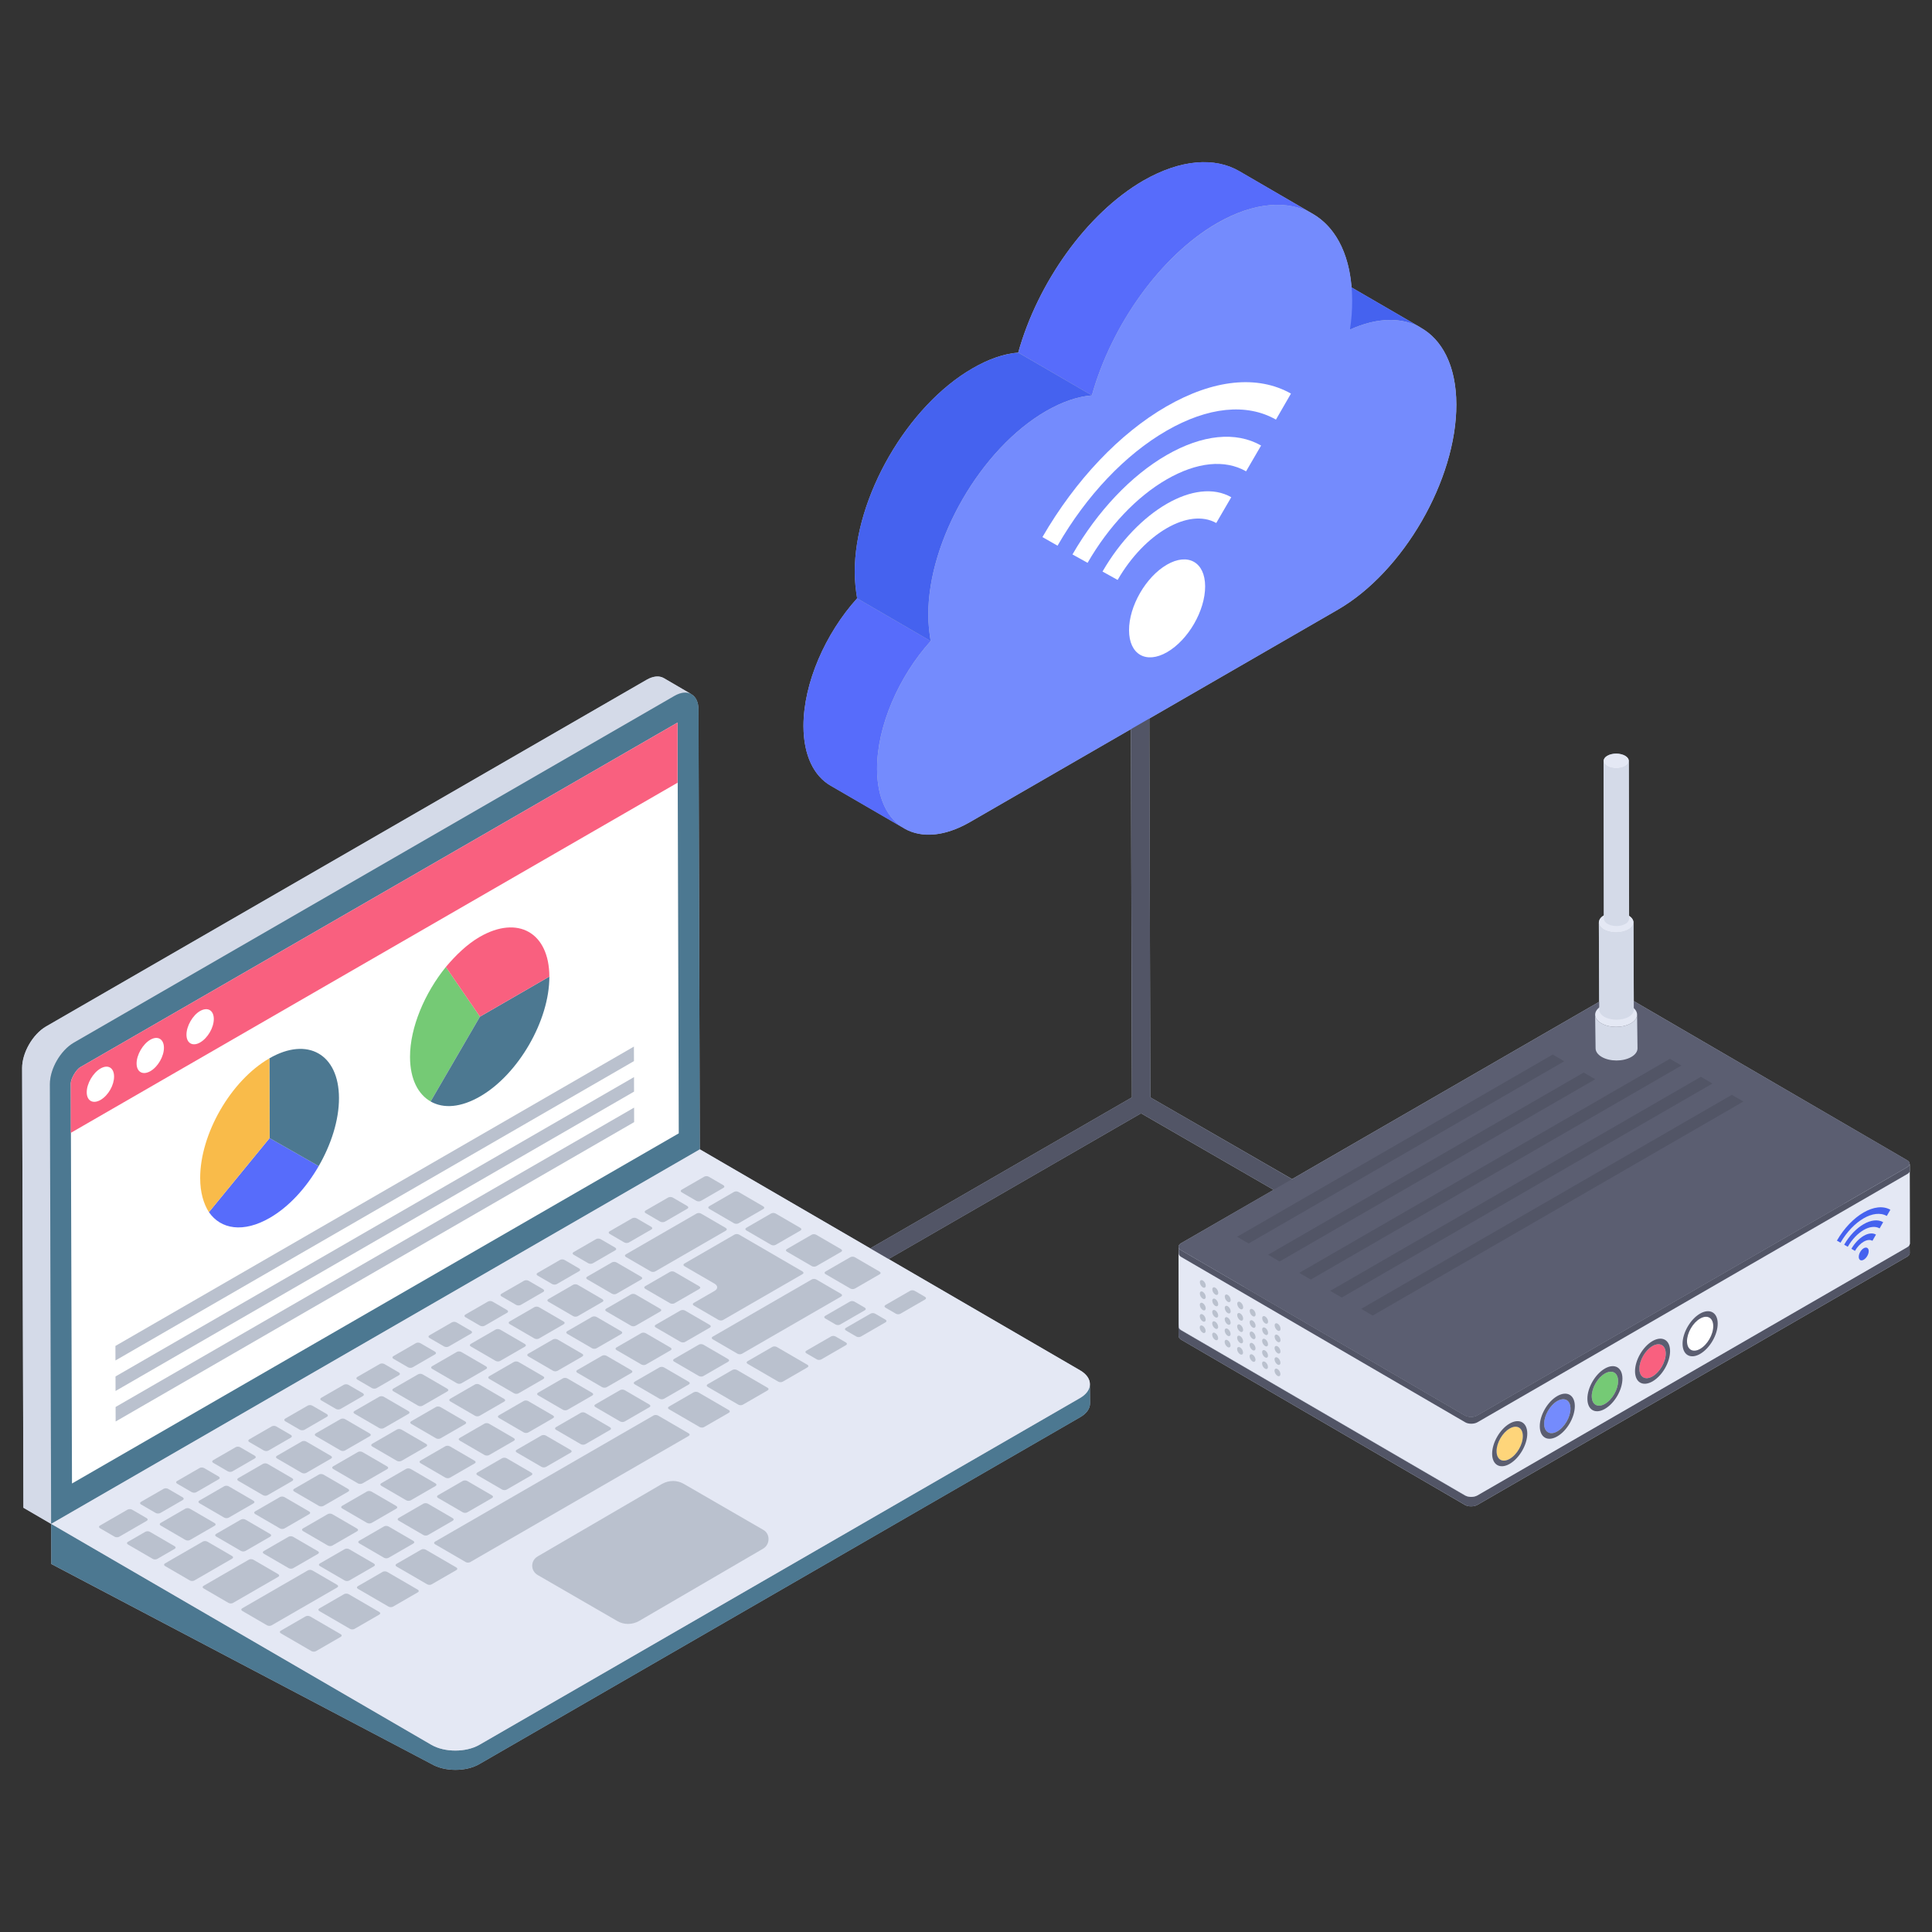 <svg id="Layer_1" enable-background="new 0 0 131 131" height="512" viewBox="0 0 131 131" width="512" xmlns="http://www.w3.org/2000/svg"><rect x="0" y="0" width="131" height="131" fill="#333333" stroke="none"/><g><g><path d="m129.5 84.329c0 .02-.02.03-.02.05l.01.59c0 .09-.06.17-.17.24l-29.16 16.84c-.23.12-.6.12-.82 0l-19.25-11.21c-.11-.07-.17-.15-.17-.24l-.01-.64c0 .02 0 .05.02.07-.01-.04-.01-.08 0-.12l-.02-5.37c0-.09.06-.17.17-.24l6.28-3.62-8.99-5.19-17.12 9.88 12.99 7.55c.45.26.67.61.66.95l.01 1.29c0 .34-.22.68-.68.94l-40.72 23.51c-.9.53-2.35.53-3.25 0l-25.78-13.56-.01-2.72-1.88-1.1-.09-29.81c0-1.04.72-2.29 1.62-2.82l40.73-23.51c.45-.26.86-.28 1.16-.11l1.86 1.09c.3.16.49.53.49 1.05l.09 29.81 11.56 6.72 17.74-10.24-.07-24.97-10.91 6.3c-1.85 1.07-3.51 1.1-4.67.29.03.03.07.05.1.07l-4.88-2.83c-1.13-.65-1.83-2.04-1.84-4.02v-.03c0-2.9 1.49-6.27 3.64-8.65-.09-.55-.16-1.12-.16-1.78-.02-5.07 3.57-11.27 7.98-13.81 1.1-.64 2.15-1 3.1-1.07 1.31-4.71 4.63-9.43 8.48-11.66 2.55-1.46 4.86-1.6 6.51-.64l4.96 2.88.02.01c1.47.85 2.44 2.57 2.63 4.99l4.74 2.75c-.04-.02-.09-.04-.13-.06 1.53.81 2.49 2.62 2.5 5.24.01 5.12-3.6 11.36-8.04 13.92l-12.78 7.38.07 25.69 9.61 5.54 20.82-12.02-.02-5.38c0 .05.03.11.06.16-.1-.22-.02-.46.28-.64l-.02-10.47c0 .04.03.09.05.13-.08-.17-.02-.35.2-.48.34-.2.88-.2 1.22 0 .16.1.24.22.24.35l.02 10.51c.19.12.3.28.3.44l.02 5.33 18.53 10.79c.17.1.22.24.13.36.03-.04.05-.07.05-.12l.01.45c0 .02-.01.03-.01.04z" fill="#bac1ce"/><g><g><g><path d="m57.962 86.598c-.215 0-.426-.113-.541-.313-.172-.299-.07-.682.229-.854l19.104-11.027-.13-45.596c0-.345.279-.625.624-.627h.002c.345 0 .624.279.625.624l.13 45.957c0 .224-.119.43-.313.543l-19.416 11.208c-.099.057-.206.084-.313.084z" fill="#525566"/></g></g><g><g><path d="m94.046 85.018c-.107 0-.213-.028-.313-.084l-16.668-9.623c-.299-.172-.401-.555-.229-.854.174-.299.555-.4.854-.229l16.668 9.623c.299.172.401.555.229.854-.116.2-.326.313-.541.313z" fill="#525566"/></g></g><g><g><g><path d="m79.906 89.957.011.639c0 .092.058.173.173.242l19.253 11.207c.219.127.588.127.818 0l29.155-16.836c.115-.069.173-.15.173-.242l-.011-.651c0 .092-.058.173-.173.242l-29.166 16.836c-.219.127-.588.127-.818 0l-19.253-11.207c-.115-.058-.161-.15-.161-.231z" fill="#525566"/></g><g><path d="m80.083 89.715c-.228.132-.229.344-.003.476l19.252 11.205c.227.132.593.132.821 0l29.157-16.834c.228-.132.229-.344.003-.476l-19.252-11.205c-.227-.132-.593-.132-.821 0z" fill="#5b5e71"/></g><g><path d="m79.914 84.538.011 5.416c0 .092.058.173.173.242l19.253 11.207c.219.127.588.127.818 0l29.155-16.836c.115-.069.173-.15.173-.242l-.011-5.428c0 .092-.058.173-.173.242l-29.166 16.836c-.219.127-.588.127-.818 0l-19.253-11.207c-.115-.058-.161-.15-.161-.231z" fill="#e4e8f4"/></g><g><path d="m79.917 84.538.011.454c0 .092.058.173.173.242l19.253 11.207c.219.127.588.127.818 0l29.155-16.836c.115-.069.173-.15.173-.242l-.011-.465c0 .092-.058.173-.173.242l-29.166 16.836c-.219.127-.588.127-.818 0l-19.253-11.207c-.115-.058-.161-.15-.161-.231z" fill="#525566"/></g><g><path d="m80.083 84.296c-.228.132-.229.344-.003.476l19.252 11.205c.227.132.593.132.821 0l29.157-16.834c.228-.132.229-.344.003-.476l-19.252-11.205c-.227-.132-.593-.132-.821 0z" fill="#5b5e71"/></g><g><g><g enable-background="new"><g><g><path d="m108.16 68.803.029 2.28c.001.21.14.421.418.583.551.321 1.452.321 2.007 0 .279-.161.419-.373.418-.585l-.029-2.28c.001.212-.139.424-.418.585-.555.321-1.455.321-2.007 0-.279-.162-.418-.373-.418-.583z" fill="#d4dae8"/></g></g><g><g><path d="m108.578 68.219c-.555.321-.558.842.001 1.167.551.321 1.452.321 2.007 0s.558-.842.006-1.162c-.559-.325-1.459-.325-2.014-.004z" fill="#e4e8f4"/></g></g></g></g><g><g enable-background="new"><g><g><path d="m108.412 62.546.024 5.917c.001.173.115.347.345.481.455.264 1.197.264 1.655 0 .23-.133.345-.308.345-.483l-.024-5.917c.001.175-.115.35-.345.483-.458.264-1.2.264-1.655 0-.23-.134-.344-.307-.345-.481z" fill="#d4dae8"/></g></g><g><g><path d="m108.756 62.064c-.458.264-.46.694.001.962.455.264 1.197.264 1.655 0 .458-.264.46-.694.005-.959-.461-.268-1.203-.268-1.661-.004z" fill="#e4e8f4"/></g></g></g></g><g><g enable-background="new"><g><g><path d="m108.732 51.597.018 10.697c0.0.127.084.254.252.351.332.193.874.193 1.208 0 .168-.097.252-.225.252-.352l-.018-10.697c0.0.128-.084.255-.252.352-.334.193-.876.193-1.208 0-.168-.098-.252-.224-.252-.351z" fill="#d4dae8"/></g></g><g><g><path d="m108.983 51.246c-.334.193-.336.507.001.703.332.193.874.193 1.208 0s.336-.507.004-.7c-.337-.196-.879-.196-1.213-.003z" fill="#e4e8f4"/></g></g></g></g></g><g><g><g><path d="m81.56 86.825c.107.062.198.219.197.345-0.0.131-.091.182-.199.121-.114-.066-.201-.221-.201-.351.001-.127.088-.18.202-.115z" fill="#bac1ce"/></g></g><g><g><path d="m82.404 87.312c.11.064.201.221.201.347-0.0.131-.091.182-.202.119s-.201-.221-.201-.351c0-.127.091-.179.202-.115z" fill="#bac1ce"/></g></g><g><g><path d="m83.25 87.801c.107.062.198.219.197.345-0.0.131-.091.182-.199.121-.114-.066-.201-.221-.201-.351 0-.127.088-.18.202-.115z" fill="#bac1ce"/></g></g><g><g><path d="m84.097 88.29c.107.062.198.219.197.345-0.0.131-.091.182-.199.121-.114-.066-.204-.222-.204-.353.001-.127.092-.179.205-.113z" fill="#bac1ce"/></g></g><g><g><path d="m84.941 88.776c.107.062.198.219.197.345-0.0.131-.091.182-.199.121-.11-.064-.201-.221-.201-.351.001-.127.092-.179.202-.115z" fill="#bac1ce"/></g></g><g><g><path d="m85.787 89.265c.107.062.198.219.197.345-0.0.131-.091.182-.199.121-.114-.066-.201-.221-.201-.351 0-.127.088-.18.202-.115z" fill="#bac1ce"/></g></g><g><g><path d="m86.631 89.752c.11.064.198.219.197.345-0.0.131-.088.184-.199.121s-.201-.221-.201-.351c.001-.127.092-.179.202-.115z" fill="#bac1ce"/></g></g><g><g><path d="m81.558 87.593c.107.062.198.219.197.345-0.0.131-.091.182-.199.121-.114-.066-.201-.221-.201-.351.001-.127.088-.18.202-.115z" fill="#bac1ce"/></g></g><g><g><path d="m82.401 88.08c.11.064.201.221.201.347-0.0.131-.091.182-.202.119s-.201-.221-.201-.351c0-.127.091-.179.202-.115z" fill="#bac1ce"/></g></g><g><g><path d="m83.248 88.569c.107.062.198.219.197.345-0.0.131-.091.182-.199.121-.114-.066-.201-.221-.201-.351.001-.127.088-.181.202-.115z" fill="#bac1ce"/></g></g><g><g><path d="m84.095 89.057c.107.062.198.219.197.345-0.0.131-.091.182-.199.121-.114-.066-.204-.222-.204-.353 0-.127.091-.179.205-.113z" fill="#bac1ce"/></g></g><g><g><path d="m84.938 89.544c.107.062.198.219.197.345-0.0.131-.091.182-.199.121-.11-.064-.201-.221-.201-.351 0-.127.091-.179.202-.115z" fill="#bac1ce"/></g></g><g><g><path d="m85.785 90.033c.107.062.198.219.197.345-0.0.131-.091.182-.199.121-.114-.066-.201-.221-.201-.351 0-.127.088-.181.202-.115z" fill="#bac1ce"/></g></g><g><g><path d="m86.629 90.52c.11.064.198.219.197.345-0.0.131-.088.184-.199.121s-.201-.221-.201-.351c.001-.127.092-.179.202-.115z" fill="#bac1ce"/></g></g><g><g><path d="m81.556 88.361c.107.062.198.219.197.349-0.0.127-.091.179-.199.117-.114-.066-.201-.221-.201-.347 0-.131.088-.184.202-.119z" fill="#bac1ce"/></g></g><g><g><path d="m82.399 88.848c.11.064.201.221.201.351-0.0.127-.091.179-.202.115s-.201-.221-.201-.347c0-.13.091-.182.202-.119z" fill="#bac1ce"/></g></g><g><g><path d="m83.246 89.337c.107.062.198.219.197.349-0.0.127-.091.179-.199.117-.114-.066-.201-.221-.201-.347 0-.131.088-.184.202-.119z" fill="#bac1ce"/></g></g><g><g><path d="m84.093 89.825c.107.062.198.219.197.349-0.0.127-.091.179-.199.117-.114-.066-.204-.222-.204-.349 0-.131.091-.182.205-.117z" fill="#bac1ce"/></g></g><g><g><path d="m84.936 90.312c.107.062.198.219.197.349-0.0.127-.091.179-.199.117-.11-.064-.201-.221-.201-.347 0-.13.091-.182.202-.119z" fill="#bac1ce"/></g></g><g><g><path d="m85.783 90.801c.107.062.198.219.197.349-0.0.127-.091.179-.199.117-.114-.066-.201-.221-.201-.347 0-.131.088-.184.202-.119z" fill="#bac1ce"/></g></g><g><g><path d="m86.626 91.288c.11.064.198.219.197.349-0.0.127-.088.18-.199.117-.11-.064-.201-.221-.201-.347 0-.131.092-.182.202-.119z" fill="#bac1ce"/></g></g><g><g><path d="m81.554 89.129c.107.062.198.219.197.349-0.0.127-.091.179-.199.117-.114-.066-.201-.221-.201-.347 0-.131.088-.184.202-.119z" fill="#bac1ce"/></g></g><g><g><path d="m82.397 89.616c.11.064.201.221.201.351-0.0.127-.091.179-.202.115s-.201-.221-.201-.347c0-.131.091-.182.202-.119z" fill="#bac1ce"/></g></g><g><g><path d="m83.244 90.104c.107.062.198.219.197.349-0.0.127-.091.179-.199.117-.114-.066-.201-.221-.201-.347 0-.13.088-.184.202-.119z" fill="#bac1ce"/></g></g><g><g><path d="m84.091 90.593c.107.062.198.219.197.349-0.0.127-.091.179-.199.117-.114-.066-.204-.222-.204-.349 0-.131.091-.182.205-.117z" fill="#bac1ce"/></g></g><g><g><path d="m84.934 91.08c.107.062.198.219.197.349-0.0.127-.091.179-.199.117-.11-.064-.201-.221-.201-.347 0-.131.091-.182.202-.119z" fill="#bac1ce"/></g></g><g><g><path d="m85.781 91.569c.107.062.198.219.197.349-0.0.127-.091.179-.199.117-.114-.066-.201-.221-.201-.347 0-.131.088-.184.202-.119z" fill="#bac1ce"/></g></g><g><g><path d="m86.624 92.056c.11.064.198.219.197.349-0.0.127-.088.18-.199.117-.11-.064-.201-.221-.201-.347 0-.131.091-.182.202-.119z" fill="#bac1ce"/></g></g><g><g><path d="m81.551 89.9c.107.062.198.215.197.345-0.0.127-.091.179-.199.117-.114-.066-.201-.221-.201-.347.001-.131.088-.181.202-.115z" fill="#bac1ce"/></g></g><g><g><path d="m82.395 90.387c.11.064.201.217.201.347-0.0.127-.091.179-.202.115s-.201-.221-.201-.347c0-.131.091-.179.202-.115z" fill="#bac1ce"/></g></g><g><g><path d="m83.242 90.876c.107.062.198.215.197.345-0.0.127-.091.179-.199.117-.114-.066-.201-.221-.201-.347 0-.131.088-.181.202-.115z" fill="#bac1ce"/></g></g><g><g><path d="m84.088 91.365c.107.062.198.215.197.345-0.0.127-.091.179-.199.117-.114-.066-.204-.222-.204-.349 0-.131.091-.179.205-.113z" fill="#bac1ce"/></g></g><g><g><path d="m84.932 91.852c.107.062.198.215.197.345-0.0.127-.091.179-.199.117-.11-.064-.201-.221-.201-.347 0-.131.091-.179.202-.115z" fill="#bac1ce"/></g></g><g><g><path d="m85.778 92.341c.107.062.198.215.197.345-0.0.127-.091.179-.199.117-.114-.066-.201-.221-.201-.347 0-.13.088-.18.202-.115z" fill="#bac1ce"/></g></g><g><g><path d="m86.622 92.828c.11.064.198.215.197.345-0.0.127-.088.18-.199.117-.11-.064-.201-.221-.201-.347.001-.131.092-.179.202-.115z" fill="#bac1ce"/></g></g></g><g><path d="m102.363 96.861c.493-.285.891-.058.893.509.002.575-.394 1.261-.887 1.545s-.892.058-.893-.517c-.002-.566.394-1.252.887-1.537z" fill="#fed57a"/></g><g><path d="m102.355 96.528c.662-.382 1.201-.084 1.203.669.002.761-.533 1.68-1.195 2.062-.647.374-1.186.075-1.188-.686-.002-.752.533-1.671 1.181-2.045zm.014 2.388c.493-.285.889-.971.887-1.545-.002-.567-.4-.794-.893-.509-.493.285-.889.971-.887 1.537.002.575.4.802.893.517" fill="#5b5e71"/></g><g><path d="m105.586 95.001c.5-.289.899-.062.9.505.002.575-.394 1.261-.895 1.55-.486.28-.891.057-.893-.517-.002-.566.402-1.256.887-1.537z" fill="#748bfd"/></g><g><path d="m105.585 94.663c.662-.382 1.194-.079 1.196.673.002.761-.526 1.675-1.188 2.058-.655.378-1.186.075-1.188-.686-.002-.752.526-1.667 1.181-2.045zm.007 2.393c.5-.289.896-.975.895-1.55-.002-.567-.4-.794-.9-.505-.486.28-.889.971-.887 1.537.002.575.407.798.893.517" fill="#5b5e71"/></g><g><path d="m108.816 93.136c.5-.289.899-.062.9.505.002.575-.394 1.261-.895 1.55-.493.285-.891.057-.893-.517-.002-.567.394-1.252.887-1.537z" fill="#75ca75"/></g><g><path d="m108.814 92.798c.662-.382 1.194-.08 1.196.673.002.761-.526 1.675-1.188 2.058-.655.378-1.186.075-1.188-.686-.002-.752.526-1.667 1.181-2.045zm.007 2.393c.5-.289.896-.975.895-1.55-.002-.567-.4-.794-.9-.505-.493.285-.889.971-.887 1.537.002.575.4.802.893.517" fill="#5b5e71"/></g><g><path d="m112.045 91.271c.493-.285.899-.062.9.505.002.575-.402 1.265-.895 1.55s-.892.058-.893-.517c-.002-.566.395-1.252.887-1.537z" fill="#f9607f"/></g><g><path d="m112.044 90.933c.662-.382 1.194-.08 1.196.673.002.761-.526 1.675-1.188 2.058-.655.378-1.186.075-1.188-.686-.002-.752.526-1.667 1.181-2.045zm.007 2.393c.493-.285.896-.975.895-1.55-.002-.567-.408-.789-.9-.505s-.889.971-.887 1.537c.002.575.4.802.893.517" fill="#5b5e71"/></g><g><path d="m115.275 89.406c.493-.285.892-.058.893.509.002.575-.394 1.261-.887 1.545-.493.285-.891.057-.893-.517-.002-.566.394-1.252.887-1.537z" fill="#fff"/></g><g><path d="m115.267 89.073c.662-.382 1.201-.084 1.203.669.002.761-.533 1.68-1.195 2.062-.647.374-1.186.075-1.188-.686-.002-.752.533-1.671 1.181-2.045zm.014 2.388c.493-.285.889-.971.887-1.545-.002-.567-.4-.794-.893-.509s-.889.971-.887 1.537c.002.575.4.802.893.517" fill="#5b5e71"/></g><g><g><g><path d="m126.365 83.004c-.479.277-.958.762-1.321 1.393l.243.142c.298-.515.688-.913 1.079-1.139.391-.226.783-.28 1.082-.109l.242-.422c-.365-.208-.846-.141-1.326.136z" fill="#4562ef"/></g></g><g><g><path d="m126.366 83.798c-.314.181-.612.497-.833.878l.243.142c.158-.274.369-.496.59-.624.224-.129.436-.151.595-.061l.242-.422c-.225-.125-.521-.097-.838.086z" fill="#4562ef"/></g></g><g><g><path d="m126.363 82.212c-.657.379-1.313 1.045-1.812 1.908l.246.141c.431-.747.999-1.323 1.567-1.651s1.138-.408 1.571-.161l.242-.422c-.501-.285-1.158-.193-1.815.186z" fill="#4562ef"/></g></g><g><g><path d="m126.369 84.638c-.187.108-.335.369-.335.584s.15.3.337.192.339-.367.338-.582c-.001-.214-.153-.301-.34-.194z" fill="#4562ef"/></g></g></g></g><g><g><g><path d="m85.983 85.079.782.455 21.399-12.355-.782-.455z" fill="#525566"/></g></g><g><g><path d="m88.095 86.306.782.455 25.135-14.512-.782-.455z" fill="#525566"/></g></g><g><g><path d="m90.195 87.526.782.455 25.135-14.512-.782-.455z" fill="#525566"/></g></g><g><g><path d="m92.294 88.747.782.455 25.135-14.512-.782-.455z" fill="#525566"/></g></g><g><g><path d="m83.883 83.859.782.455 21.4-12.355-.782-.455z" fill="#525566"/></g></g></g></g><g><g><g><path d="m89.005 17.953 7.379 4.288c-1.274-.74-2.969-.749-4.85.11l-7.379-4.288c1.881-.858 3.576-.85 4.85-.11z" fill="#4562ef"/></g></g></g><g><g><g><path d="m89.023 14.508c-1.658-.96-3.961-.838-6.508.628-3.856 2.233-7.171 6.962-8.48 11.673l-4.991-2.904c1.309-4.711 4.624-9.422 8.48-11.656 2.548-1.466 4.851-1.605 6.508-.646z" fill="#576cfb"/></g></g></g><g><g><g><path d="m61.305 56.172-4.989-2.899c-1.129-.656-1.829-2.049-1.835-4.027-.008-2.906 1.477-6.29 3.635-8.677l4.989 2.899c-2.158 2.387-3.644 5.771-3.635 8.677.006 1.978.706 3.371 1.835 4.027z" fill="#576cfb"/></g></g></g><g><g><g><path d="m63.105 43.469-4.989-2.899c-.091-.55-.159-1.126-.161-1.779-.014-5.069 3.572-11.269 7.984-13.816 1.103-.637 2.162-.992 3.11-1.065l4.989 2.899c-.948.073-2.007.428-3.11 1.065-4.412 2.547-7.998 8.746-7.984 13.816.002.653.07 1.229.161 1.779z" fill="#4562ef"/></g></g></g><g><g><g><path d="m82.519 15.143c5.047-2.914 9.149-.576 9.165 5.223.002.64-.041 1.293-.151 1.985 4.023-1.835 7.198.293 7.212 5.068.015 5.12-3.594 11.358-8.039 13.925l-24.932 14.395c-3.465 2-6.292.389-6.304-3.592-.008-2.906 1.477-6.29 3.635-8.677-.091-.55-.159-1.126-.161-1.779-.014-5.069 3.572-11.269 7.984-13.816 1.103-.637 2.162-.992 3.11-1.065 1.304-4.715 4.615-9.435 8.481-11.667z" fill="#748bfd"/></g></g></g><g><g><g><g><path d="m46.891 47.075c-.294-.174-.708-.154-1.162.114l-40.723 23.51c-.901.521-1.623 1.776-1.623 2.811l.087 29.82-1.883-1.095-.087-29.82c0-1.035.721-2.29 1.623-2.811l40.723-23.51c.454-.26.868-.287 1.162-.114z" fill="#d4dae8"/></g></g></g></g><g><g><g><path d="m45.731 47.186c.899-.519 1.631-.103 1.634.931l.085 29.818-43.982 25.393-.085-29.818c-.003-1.034.724-2.292 1.623-2.812z" fill="#4c7891"/></g></g></g><g><g><g><path d="m46.024 76.847-41.143 23.742-.083-27.134c0-.303.358-.938.662-1.103l40.481-23.357z" fill="#fff"/></g></g></g><g><g><g><path d="m45.942 53.073-41.143 23.742v-3.36c0-.303.358-.938.662-1.103l40.481-23.357z" fill="#f9607f"/></g></g></g><g><g><g><g><path d="m3.47 103.328.013 2.718 25.78 13.568c.895.521 2.344.521 3.245 0l40.723-23.51c.454-.26.681-.608.681-.948l-.013-1.295c0 .341-.227.681-.681.941l-40.717 23.51c-.901.514-2.357.514-3.245 0z" fill="#4c7891"/></g></g></g></g><g><g><g><g><path d="m3.473 103.326 25.78 14.982c.894.519 2.347.519 3.246 0l40.721-23.51c.904-.522.908-1.363.015-1.883l-25.78-14.982z" fill="#e4e8f4"/></g></g></g></g><g><g><g><g><path d="m51.755 105.001-8.425 4.912c-.475.264-1.03.264-1.479 0l-5.388-3.116c-.502-.29-.502-.977 0-1.268l8.425-4.912c.476-.264 1.03-.264 1.479 0l5.388 3.116c.475.264.475.977 0 1.268z" fill="#bac1ce"/></g></g></g></g><g><g><g><g><path d="m9.565 101.831c-.087.05-.088.129-.001.18l.989.575c.086.05.229.054.316.004l1.524-.88c.087-.05.081-.133-.005-.183l-.989-.575c-.086-.05-.223-.05-.31 0z" fill="#bac1ce"/></g></g></g><g><g><g><path d="m6.772 103.444c-.081.047-.081.126.005.176l.989.575c.086.05.229.054.31.007l1.873-1.081c.087-.05.081-.133-.005-.183l-.989-.575c-.086-.05-.223-.05-.31 0z" fill="#bac1ce"/></g></g></g><g><g><g><path d="m26.881 106.041c-.081.047-.081.126.011.18l2.071 1.203c.086.05.223.05.304.004l1.68-.97c.081-.047.081-.126-.005-.176l-2.071-1.203c-.093-.054-.229-.054-.31-.007z" fill="#bac1ce"/></g></g></g><g><g><g><path d="m21.405 97.194c-.081.047-.081.126.005.176l1.675.974c.093.054.229.054.31.007l1.68-.97c.087-.05.088-.129-.005-.183l-1.675-.974c-.086-.05-.223-.05-.31 0z" fill="#bac1ce"/></g></g></g><g><g><g><path d="m39.142 92.897c-.081.047-.088.129.005.183l1.675.974c.093.054.235.05.316.004l1.68-.97c.081-.047.081-.126-.011-.18l-1.675-.974c-.093-.054-.229-.054-.31-.007z" fill="#bac1ce"/></g></g></g><g><g><g><path d="m47.98 93.86c-.081.047-.081.126.011.18l2.071 1.203c.086.05.223.05.304.004l1.68-.97c.087-.05.088-.129.001-.18l-2.071-1.203c-.093-.054-.229-.054-.316-.004z" fill="#bac1ce"/></g></g></g><g><g><g><path d="m43.038 93.684c-.087.05-.088.129-.001.18l1.675.974c.093.054.229.054.316.004l1.68-.97c.081-.047.081-.126-.011-.18l-1.675-.974c-.086-.05-.223-.05-.304-.004z" fill="#bac1ce"/></g></g></g><g><g><g><path d="m55.979 86.213c-.087.05-.088.129-.001.18l1.675.974c.093.054.229.054.316.004l1.68-.97c.081-.047.081-.126-.011-.18l-1.675-.974c-.086-.05-.223-.05-.304-.004z" fill="#bac1ce"/></g></g></g><g><g><g><path d="m48.32 90.635c-.081.047-.081.126.005.176l1.675.974c.093.054.229.054.31.007l6.726-3.883c.081-.047.081-.126-.011-.18l-1.675-.974c-.086-.05-.223-.05-.304-.004z" fill="#bac1ce"/></g></g></g><g enable-background="new"><g><g><g><path d="m41.798 91.364c-.081.047-.081.126.011.18l1.675.974c.093.054.229.054.31.007l1.68-.97c.081-.047.081-.126-.011-.18l-1.675-.974c-.093-.054-.229-.054-.31-.007z" fill="#bac1ce"/></g></g></g><g><g><g><path d="m45.701 92.147c-.081.047-.081.126.005.176l1.675.974c.093.054.229.054.31.007l1.686-.974c.081-.047.081-.126-.011-.18l-1.675-.974c-.086-.05-.223-.05-.304-.004z" fill="#bac1ce"/></g></g></g></g><g><g><g><path d="m34.005 87.721c-.087.05-.088.129-.001.18l.989.575c.086.05.229.054.316.004l1.524-.88c.087-.05.081-.133-.005-.183l-.989-.575c-.086-.05-.223-.05-.31 0z" fill="#bac1ce"/></g></g></g><g enable-background="new"><g><g><g><path d="m31.559 89.133c-.087.05-.087.129-.001.18l.989.575c.086.05.229.054.316.004l1.524-.88c.087-.05.081-.133-.005-.183l-.989-.575c-.086-.05-.223-.05-.31 0z" fill="#bac1ce"/></g></g></g><g><g><g><path d="m34.552 89.603c-.081.047-.081.126.005.176l1.675.974c.093.054.229.054.31.007l1.68-.97c.081-.047.088-.129-.005-.183l-1.675-.974c-.086-.05-.229-.047-.31 0z" fill="#bac1ce"/></g></g></g><g><g><g><path d="m29.114 90.545c-.081.047-.081.126.005.176l.989.575c.086.05.229.054.31.007l1.531-.884c.081-.047.075-.129-.011-.18l-.989-.575c-.086-.05-.223-.05-.304-.004z" fill="#bac1ce"/></g></g></g><g><g><g><path d="m38.456 90.264c-.081.047-.081.126.011.18l1.675.974c.086.05.223.05.304.004l1.68-.97c.081-.047.087-.129.001-.18l-1.675-.974c-.093-.054-.235-.05-.316-.004z" fill="#bac1ce"/></g></g></g><g><g><g><path d="m31.927 91.119c-.087.05-.088.129-.001.18l1.675.974c.093.054.229.054.316.004l1.68-.97c.081-.047.081-.126-.011-.18l-1.675-.974c-.086-.05-.223-.05-.304-.004z" fill="#bac1ce"/></g></g></g><g><g><g><path d="m26.669 91.956c-.081.047-.081.126.005.176l.989.575c.086.05.229.054.31.007l1.531-.884c.081-.047.075-.129-.011-.18l-.989-.575c-.086-.05-.223-.05-.304-.004z" fill="#bac1ce"/></g></g></g><g><g><g><path d="m35.811 91.791c-.081.047-.081.126.011.18l1.675.974c.086.05.223.05.304.004l1.68-.97c.081-.047.088-.129.001-.18l-1.675-.974c-.093-.054-.235-.05-.316-.004z" fill="#bac1ce"/></g></g></g><g><g><g><path d="m29.295 92.639c-.081.047-.081.126.005.176l1.675.974c.093.054.229.054.31.007l1.68-.97c.081-.047.081-.126-.011-.18l-1.675-.974c-.086-.05-.223-.05-.304-.004z" fill="#bac1ce"/></g></g></g><g><g><g><path d="m24.224 93.368c-.081.047-.081.126.005.176l.989.575c.086.05.229.054.31.007l1.531-.884c.081-.047.075-.129-.011-.18l-.989-.575c-.086-.05-.223-.05-.304-.004z" fill="#bac1ce"/></g></g></g><g><g><g><path d="m33.167 93.318c-.081.047-.081.126.011.18l1.675.974c.086.05.223.05.304.004l1.68-.97c.081-.047.088-.129.001-.18l-1.675-.974c-.093-.054-.235-.05-.316-.004z" fill="#bac1ce"/></g></g></g><g><g><g><path d="m21.785 94.776c-.087.05-.088.129-.001.18l.989.575c.086.05.229.054.316.004l1.524-.88c.081-.047.081-.133-.005-.183l-.989-.575c-.086-.05-.229-.047-.31 0z" fill="#bac1ce"/></g></g></g><g><g><g><path d="m30.523 94.844c-.081.047-.081.126.011.18l1.675.974c.086.05.223.05.304.004l1.68-.97c.081-.047.081-.126-.005-.176l-1.675-.974c-.093-.054-.229-.054-.31-.007z" fill="#bac1ce"/></g></g></g><g><g><g><path d="m24.037 95.674c-.087.05-.088.129-.001.18l1.675.974c.093.054.229.054.316.004l1.68-.97c.081-.047.081-.126-.011-.18l-1.675-.974c-.086-.05-.223-.05-.304-.004z" fill="#bac1ce"/></g></g></g><g><g><g><path d="m33.828 95.965c-.087.05-.088.129.005.183l1.675.974c.093.054.229.054.316.004l1.68-.97c.081-.047.081-.126-.011-.18l-1.675-.974c-.093-.054-.229-.054-.31-.007z" fill="#bac1ce"/></g></g></g><g><g><g><path d="m27.878 96.371c-.081.047-.081.126.011.18l1.675.974c.086.05.223.05.304.004l1.68-.97c.081-.047.081-.126-.005-.176l-1.675-.974c-.093-.054-.229-.054-.31-.007z" fill="#bac1ce"/></g></g></g><g><g><g><path d="m31.171 97.499c-.087.05-.087.129.005.183l1.675.974c.093.054.229.054.316.004l1.68-.97c.081-.047.081-.126-.011-.18l-1.675-.974c-.093-.054-.229-.054-.31-.007z" fill="#bac1ce"/></g></g></g><g><g><g><path d="m25.234 97.898c-.081.047-.087.129.005.183l1.675.974c.086.05.229.047.31 0l1.68-.97c.081-.047.081-.126-.005-.176l-1.675-.974c-.093-.054-.229-.054-.31-.007z" fill="#bac1ce"/></g></g></g><g><g><g><path d="m35.03 98.307c-.081.047-.081.126.005.176l1.675.974c.093.054.229.054.31.007l1.68-.97c.081-.047.081-.126-.011-.18l-1.675-.974c-.086-.05-.223-.05-.304-.004z" fill="#bac1ce"/></g></g></g><g><g><g><path d="m28.515 99.033c-.087.05-.088.129.005.183l1.675.974c.093.054.229.054.316.004l1.68-.97c.081-.047.081-.126-.011-.18l-1.675-.974c-.093-.054-.229-.054-.31-.007z" fill="#bac1ce"/></g></g></g><g><g><g><path d="m32.361 99.848c-.081.047-.081.126.005.176l1.675.974c.093.054.229.054.31.007l1.68-.97c.087-.05.088-.129-.005-.183l-1.675-.974c-.086-.05-.223-.05-.31 0z" fill="#bac1ce"/></g></g></g></g><g><g><g><path d="m14.449 99.011c-.081.047-.081.126.005.176l.989.575c.086.05.229.054.31.007l1.531-.884c.081-.047.075-.129-.011-.18l-.989-.575c-.086-.05-.223-.05-.304-.004z" fill="#bac1ce"/></g></g></g><g><g><g><path d="m16.895 97.6c-.081.047-.081.126.005.176l.989.575c.086.05.229.054.31.007l1.531-.884c.081-.047.075-.129-.011-.18l-.989-.575c-.086-.05-.223-.05-.304-.004z" fill="#bac1ce"/></g></g></g><g><g><g><path d="m18.78 98.71c-.087.05-.088.129-.001.18l1.675.974c.093.054.229.054.316.004l1.68-.97c.081-.047.081-.126-.011-.18l-1.675-.974c-.086-.05-.223-.05-.304-.004z" fill="#bac1ce"/></g></g></g><g enable-background="new"><g><g><g><path d="m22.59 99.424c-.081.047-.088.129.005.183l1.675.974c.086.05.229.047.31 0l1.68-.97c.081-.047.081-.126-.005-.176l-1.675-.974c-.093-.054-.229-.054-.31-.007z" fill="#bac1ce"/></g></g></g><g><g><g><path d="m25.858 100.567c-.087.05-.088.129.005.183l1.675.974c.093.054.229.054.316.004l1.68-.97c.081-.047.081-.126-.011-.18l-1.675-.974c-.093-.054-.229-.054-.31-.007z" fill="#bac1ce"/></g></g></g><g><g><g><path d="m19.945 100.951c-.081.047-.088.129.005.183l1.675.974c.086.05.229.047.31 0l1.68-.97c.081-.047.081-.126-.005-.176l-1.675-.974c-.093-.054-.229-.054-.31-.007z" fill="#bac1ce"/></g></g></g><g><g><g><path d="m23.201 102.101c-.087.05-.088.129.005.183l1.675.974c.093.054.229.054.316.004l1.68-.97c.081-.047.081-.126-.011-.18l-1.675-.974c-.093-.054-.229-.054-.31-.007z" fill="#bac1ce"/></g></g></g></g><g enable-background="new"><g><g><g><path d="m16.148 100.229c-.081.047-.081.126.005.176l1.675.974c.093.054.229.054.31.007l1.68-.97c.081-.047.087-.129-.005-.183l-1.675-.974c-.086-.05-.229-.047-.31 0z" fill="#bac1ce"/></g></g></g><g><g><g><path d="m13.522 101.745c-.087.05-.087.129-.001.18l1.675.974c.093.054.229.054.316.004l1.68-.97c.081-.047.081-.126-.011-.18l-1.675-.974c-.086-.05-.223-.05-.304-.004z" fill="#bac1ce"/></g></g></g><g><g><g><path d="m17.301 102.478c-.087.05-.088.129.005.183l1.675.974c.086.05.223.05.31 0l1.68-.97c.081-.047.081-.126-.005-.176l-1.675-.974c-.093-.054-.229-.054-.31-.007z" fill="#bac1ce"/></g></g></g><g><g><g><path d="m20.538 103.638c-.081.047-.081.126.011.18l1.675.974c.093.054.229.054.31.007l1.686-.974c.081-.047.081-.126-.011-.18l-1.675-.974c-.093-.054-.229-.054-.31-.007z" fill="#bac1ce"/></g></g></g><g><g><g><path d="m14.657 104.004c-.087.05-.088.129.005.183l1.675.974c.086.05.223.05.31 0l1.68-.97c.081-.047.081-.126-.005-.176l-1.675-.974c-.093-.054-.229-.054-.31-.007z" fill="#bac1ce"/></g></g></g><g><g><g><path d="m17.881 105.172c-.081.047-.081.126.011.18l1.675.974c.093.054.229.054.31.007l1.68-.97c.087-.05.087-.129-.005-.183l-1.675-.974c-.093-.054-.229-.054-.316-.004z" fill="#bac1ce"/></g></g></g><g><g><g><path d="m11.185 106.009c-.081.047-.081.126.011.18l1.675.974c.086.05.223.05.304.004l2.563-1.48c.087-.05.088-.129.001-.18l-1.675-.974c-.093-.054-.229-.054-.316-.004z" fill="#bac1ce"/></g></g></g><g><g><g><path d="m21.691 106.009c-.087.05-.088.129-.001.18l1.675.974c.093.054.229.054.316.004l1.68-.97c.081-.047.081-.126-.011-.18l-1.675-.974c-.086-.05-.223-.05-.304-.004z" fill="#bac1ce"/></g></g></g><g><g><g><path d="m13.8 107.528c-.081.047-.081.126.011.18l1.675.974c.093.054.229.054.31.007l3.074-1.775c.081-.047.081-.126-.011-.18l-1.675-.974c-.093-.054-.229-.054-.31-.007z" fill="#bac1ce"/></g></g></g><g><g><g><path d="m24.268 107.55c-.087.05-.088.129.005.183l2.071 1.203c.086.05.223.05.31 0l1.68-.97c.081-.047.081-.126-.005-.176l-2.071-1.203c-.093-.054-.229-.054-.31-.007z" fill="#bac1ce"/></g></g></g><g><g><g><path d="m16.421 109.052c-.081.047-.081.126.005.176l1.675.974c.093.054.229.054.31.007l4.455-2.572c.081-.047.081-.126-.011-.18l-1.675-.974c-.086-.05-.223-.05-.304-.004z" fill="#bac1ce"/></g></g></g><g><g><g><path d="m21.649 109.062c-.081.047-.081.126.011.18l2.071 1.203c.086.05.223.05.304.004l1.68-.97c.087-.05.088-.129.001-.18l-2.071-1.203c-.093-.054-.229-.054-.316-.004z" fill="#bac1ce"/></g></g></g><g><g><g><path d="m19.036 110.571c-.081.047-.081.126.011.18l2.071 1.203c.086.05.223.05.304.004l1.68-.97c.087-.05.088-.129.001-.18l-2.071-1.203c-.093-.054-.229-.054-.316-.004z" fill="#bac1ce"/></g></g></g></g><g><g><g><path d="m8.669 104.547c-.081.047-.081.126.005.176l1.675.974c.093.054.229.054.31.007l1.182-.682c.087-.05.088-.129-.005-.183l-1.675-.974c-.086-.05-.223-.05-.31 0z" fill="#bac1ce"/></g></g></g><g><g><g><path d="m10.89 103.264c-.081.047-.081.126.005.176l1.675.974c.093.054.229.054.31.007l1.68-.97c.081-.047.081-.126-.011-.18l-1.675-.974c-.086-.05-.223-.05-.304-.004z" fill="#bac1ce"/></g></g></g><g><g><g><path d="m27.023 102.93c-.081.047-.081.126.005.176l1.675.974c.093.054.229.054.31.007l1.68-.97c.087-.05.088-.129-.005-.183l-1.675-.974c-.086-.05-.223-.05-.31 0z" fill="#bac1ce"/></g></g></g><g><g><g><path d="m29.692 101.389c-.081.047-.081.126.005.176l1.675.974c.093.054.229.054.31.007l1.68-.97c.087-.05.087-.129-.005-.183l-1.675-.974c-.086-.05-.223-.05-.31 0z" fill="#bac1ce"/></g></g></g><g><g><g><path d="m37.7 96.766c-.081.047-.088.129-.001.18l1.675.974c.093.054.235.05.316.004l1.68-.97c.081-.047.081-.126-.011-.18l-1.675-.974c-.086-.05-.223-.05-.304-.004z" fill="#bac1ce"/></g></g></g><g><g><g><path d="m36.485 94.431c-.081.047-.088.129.005.183l1.675.974c.093.054.235.05.316.004l1.68-.97c.081-.047.081-.126-.011-.18l-1.675-.974c-.093-.054-.229-.054-.31-.007z" fill="#bac1ce"/></g></g></g><g><g><g><path d="m40.369 95.225c-.087.05-.087.129-.001.18l1.675.974c.093.054.229.054.316.004l1.68-.97c.081-.047.081-.126-.011-.18l-1.675-.974c-.086-.05-.223-.05-.304-.004z" fill="#bac1ce"/></g></g></g><g><g><g><path d="m29.494 104.533c-.081.047-.081.126.011.18l2.071 1.203c.086.05.223.05.304.004l14.814-8.553c.087-.05.087-.129.001-.18l-2.071-1.203c-.093-.054-.229-.054-.316-.004z" fill="#bac1ce"/></g></g></g><g><g><g><path d="m45.354 95.376c-.081.047-.081.126.011.18l2.071 1.203c.086.05.223.05.304.004l1.68-.97c.081-.047.088-.129.001-.18l-2.071-1.203c-.093-.054-.235-.05-.316-.004z" fill="#bac1ce"/></g></g></g><g enable-background="new"><g><g><g><path d="m55.95 89.223c-.081.047-.081.126.011.18l.692.402c.093.054.229.054.31.007l1.68-.97c.081-.047.081-.126-.011-.18l-.692-.402c-.093-.054-.229-.054-.31-.007z" fill="#bac1ce"/></g></g></g><g><g><g><path d="m57.353 90.038c-.081.047-.081.126.011.18l.699.406c.086.05.223.05.304.004l1.68-.97c.081-.047.081-.126-.005-.176l-.699-.406c-.093-.054-.229-.054-.31-.007z" fill="#bac1ce"/></g></g></g></g><g><g><g><path d="m54.672 91.586c-.081.047-.081.126.011.18l.699.406c.086.05.223.05.304.004l1.68-.97c.081-.047.081-.126-.005-.176l-.699-.406c-.093-.054-.229-.054-.31-.007z" fill="#bac1ce"/></g></g></g><g><g><g><path d="m50.686 92.298c-.081.047-.081.126.011.18l2.071 1.203c.086.05.223.05.304.004l1.68-.97c.081-.047.081-.126-.005-.176l-2.071-1.203c-.093-.054-.229-.054-.31-.007z" fill="#bac1ce"/></g></g></g><g><g><g><path d="m60.035 88.49c-.081.047-.081.126.011.18l.699.406c.086.05.223.05.304.004l1.68-.97c.081-.047.081-.126-.005-.176l-.699-.406c-.093-.054-.229-.054-.31-.007z" fill="#bac1ce"/></g></g></g><g><g><g><path d="m24.36 104.468c-.087.05-.088.129-.001.18l1.675.974c.093.054.229.054.316.004l1.68-.97c.081-.047.081-.126-.011-.18l-1.675-.974c-.086-.05-.223-.05-.304-.004z" fill="#bac1ce"/></g></g></g><g><g><g><path d="m43.779 82.078c-.081.047-.088.129-.001.18l.989.575c.086.05.235.05.316.004l1.524-.88c.087-.05.081-.133-.005-.183l-.989-.575c-.086-.05-.223-.05-.31 0z" fill="#bac1ce"/></g></g></g><g><g><g><path d="m41.334 83.49c-.081.047-.081.126.005.176l.989.575c.086.05.229.054.31.007l1.531-.884c.081-.047.075-.129-.011-.18l-.989-.575c-.086-.05-.223-.05-.304-.004z" fill="#bac1ce"/></g></g></g><g enable-background="new"><g><g><g><path d="m48.091 81.787c-.087.05-.087.129-.001.18l1.675.974c.093.054.229.054.316.004l1.68-.97c.081-.047.081-.126-.011-.18l-1.675-.974c-.086-.05-.223-.05-.304-.004z" fill="#bac1ce"/></g></g></g><g><g><g><path d="m50.607 83.249c-.087.05-.087.129.005.183l1.675.974c.086.05.223.05.31 0l1.68-.97c.081-.047.081-.126-.005-.176l-1.675-.974c-.093-.054-.229-.054-.31-.007z" fill="#bac1ce"/></g></g></g><g><g><g><path d="m53.358 84.689c-.087.05-.088.129.005.183l1.675.974c.093.054.229.054.316.004l1.68-.97c.081-.047.081-.126-.011-.18l-1.675-.974c-.093-.054-.229-.054-.31-.007z" fill="#bac1ce"/></g></g></g><g><g><g><path d="m42.441 85.049c-.087.05-.087.129-.001.18l1.675.974c.093.054.229.054.316.004l4.791-2.766c.081-.047.081-.126-.011-.18l-1.675-.974c-.086-.05-.223-.05-.304-.004z" fill="#bac1ce"/></g></g></g><g><g><g><path d="m46.401 85.677c-.081.047-.081.126.011.18l2.04 1.185c.235.137.234.352.004.485l-1.419.819c-.081.047-.081.126.005.176l1.675.974c.093.054.229.054.31.007l5.394-3.114c.081-.047.081-.126-.011-.18l-4.29-2.493c-.093-.054-.229-.054-.31-.007z" fill="#bac1ce"/></g></g></g><g><g><g><path d="m41.1 88.738c-.081.047-.081.126.011.18l1.675.974c.086.05.223.05.304.004l1.68-.97c.087-.05.088-.129.001-.18l-1.675-.974c-.093-.054-.229-.054-.316-.004z" fill="#bac1ce"/></g></g></g><g><g><g><path d="m44.455 89.83c-.081.047-.081.126.011.18l1.675.974c.093.054.229.054.31.007l1.68-.97c.081-.047.087-.129-.005-.183l-1.675-.974c-.093-.054-.235-.05-.316-.004z" fill="#bac1ce"/></g></g></g></g><g><g><g><path d="m36.444 86.313c-.081.047-.081.126.005.176l.989.575c.086.05.229.054.31.007l1.531-.884c.081-.047.075-.129-.011-.18l-.989-.575c-.086-.05-.223-.05-.304-.004z" fill="#bac1ce"/></g></g></g><g><g><g><path d="m38.889 84.901c-.081.047-.081.126.005.176l.989.575c.086.05.229.054.31.007l1.531-.884c.081-.047.075-.129-.011-.18l-.989-.575c-.086-.05-.223-.05-.304-.004z" fill="#bac1ce"/></g></g></g><g><g><g><path d="m39.81 86.568c-.081.047-.081.126.005.176l1.675.974c.093.054.229.054.31.007l1.68-.97c.087-.05.088-.129-.005-.183l-1.675-.974c-.086-.05-.223-.05-.31 0z" fill="#bac1ce"/></g></g></g><g><g><g><path d="m43.744 87.211c-.081.047-.081.126.011.18l1.675.974c.086.05.223.05.304.004l1.68-.97c.087-.05.088-.129.001-.18l-1.675-.974c-.093-.054-.229-.054-.316-.004z" fill="#bac1ce"/></g></g></g><g><g><g><path d="m26.663 94.158c-.081.047-.081.126.005.176l1.675.974c.093.054.229.054.31.007l1.68-.97c.087-.05.088-.129-.005-.183l-1.675-.974c-.086-.05-.223-.05-.31 0z" fill="#bac1ce"/></g></g></g><g><g><g><path d="m37.184 88.084c-.087.05-.088.129-.001.18l1.675.974c.093.054.229.054.316.004l1.68-.97c.081-.047.081-.126-.011-.18l-1.675-.974c-.086-.05-.223-.05-.304-.004z" fill="#bac1ce"/></g></g></g><g><g><g><path d="m12.004 100.423c-.081.047-.081.126.005.176l.989.575c.086.05.229.054.31.007l1.531-.884c.081-.047.075-.129-.011-.18l-.989-.575c-.086-.05-.223-.05-.304-.004z" fill="#bac1ce"/></g></g></g><g><g><g><path d="m19.34 96.188c-.081.047-.088.129-.001.18l.989.575c.086.05.235.05.316.004l1.524-.88c.087-.05.081-.133-.005-.183l-.989-.575c-.086-.05-.223-.05-.31 0z" fill="#bac1ce"/></g></g></g><g><g><g><path d="m46.224 80.666c-.087.05-.088.129-.001.18l.989.575c.086.05.229.054.316.004l1.524-.88c.087-.05.081-.133-.005-.183l-.989-.575c-.086-.05-.223-.05-.31 0z" fill="#bac1ce"/></g></g></g></g><g><g><g><g><path d="m18.28 77.168 3.331 1.898c-.873 1.512-2.038 2.772-3.315 3.51-1.788 1.032-3.323.785-4.13-.387z" fill="#576cfb"/></g></g></g><g><g><g><path d="m18.264 71.761c2.59-1.495 4.713-.286 4.721 2.691.004 1.509-.539 3.166-1.375 4.615l-3.331-1.898z" fill="#4c7891"/></g></g></g><g><g><g><path d="m18.264 71.761.015 5.408-4.115 5.021c-.367-.586-.589-1.34-.591-2.304-.008-2.976 2.064-6.608 4.691-8.125z" fill="#f9bb4a"/></g></g></g><g><g><g><path d="m30.232 65.565 2.312 3.368-3.345 5.752c-.842-.48-1.393-1.505-1.397-3.014-.006-2.012 1.011-4.362 2.431-6.106z" fill="#75ca75"/></g></g></g><g><g><g><path d="m32.544 68.933 4.706-2.717c.008 2.976-2.101 6.629-4.691 8.125-1.313.758-2.482.845-3.361.345z" fill="#4c7891"/></g></g></g><g><g><g><path d="m32.528 63.526c2.59-1.495 4.713-.286 4.721 2.691l-4.706 2.717-2.312-3.368c.692-.819 1.457-1.555 2.296-2.04z" fill="#f9607f"/></g></g></g></g><g><g enable-background="new"><g><g><path d="m79.12 38.289c1.436-.829 2.59-.171 2.595 1.464.005 1.65-1.143 3.637-2.578 4.466-1.423.821-2.578.163-2.582-1.486-.005-1.635 1.143-3.622 2.565-4.443z" fill="#fff"/></g></g><g><g><path d="m79.115 34.161c1.581-.913 3.164-1.135 4.371-.447l-1.018 1.749c-.928-.521-2.142-.349-3.353.35s-2.419 1.925-3.334 3.51l-1.025-.569c1.199-2.076 2.778-3.68 4.359-4.593z" fill="#fff"/></g></g><g><g><path d="m79.099 30.859c2.418-1.396 4.698-1.626 6.41-.65l-1.018 1.749c-1.44-.821-3.344-.63-5.387.55-2.03 1.172-3.929 3.176-5.36 5.655l-1.025-.569c1.702-2.947 3.975-5.346 6.38-6.735z" fill="#fff"/></g></g><g><g><path d="m79.09 27.559c3.195-1.844 6.186-2.143 8.444-.871l-1.018 1.764c-1.985-1.131-4.614-.864-7.421.756-2.794 1.613-5.428 4.384-7.388 7.793l-1.025-.584c2.243-3.87 5.227-7.022 8.408-8.859z" fill="#fff"/></g></g></g></g><g><g><g><path d="m6.812 72.452c.523-.302.921-.043.923.542.002.585-.393 1.285-.917 1.587-.509.294-.935.068-.937-.517-.002-.585.421-1.318.931-1.612z" fill="#fff"/></g></g><g><g><path d="m10.193 70.5c.509-.294.921-.043.923.542.002.585-.407 1.293-.917 1.587-.509.294-.935.068-.937-.517-.002-.585.421-1.318.931-1.612z" fill="#fff"/></g></g><g><g><path d="m13.56 68.556c.523-.302.935-.051.937.534.002.585-.407 1.293-.931 1.596-.495.286-.921.059-.923-.526-.002-.585.421-1.318.916-1.604z" fill="#fff"/></g></g></g><g><g><g><path d="m42.995 75.102.003.985-35.157 20.298-.003-.985z" fill="#bac1ce"/></g></g><g><g><path d="m42.989 73.033.003.985-35.157 20.298-.003-.985z" fill="#bac1ce"/></g></g><g><g><path d="m42.983 70.964.003.985-35.157 20.298-.003-.985z" fill="#bac1ce"/></g></g></g></g></g></g></svg>